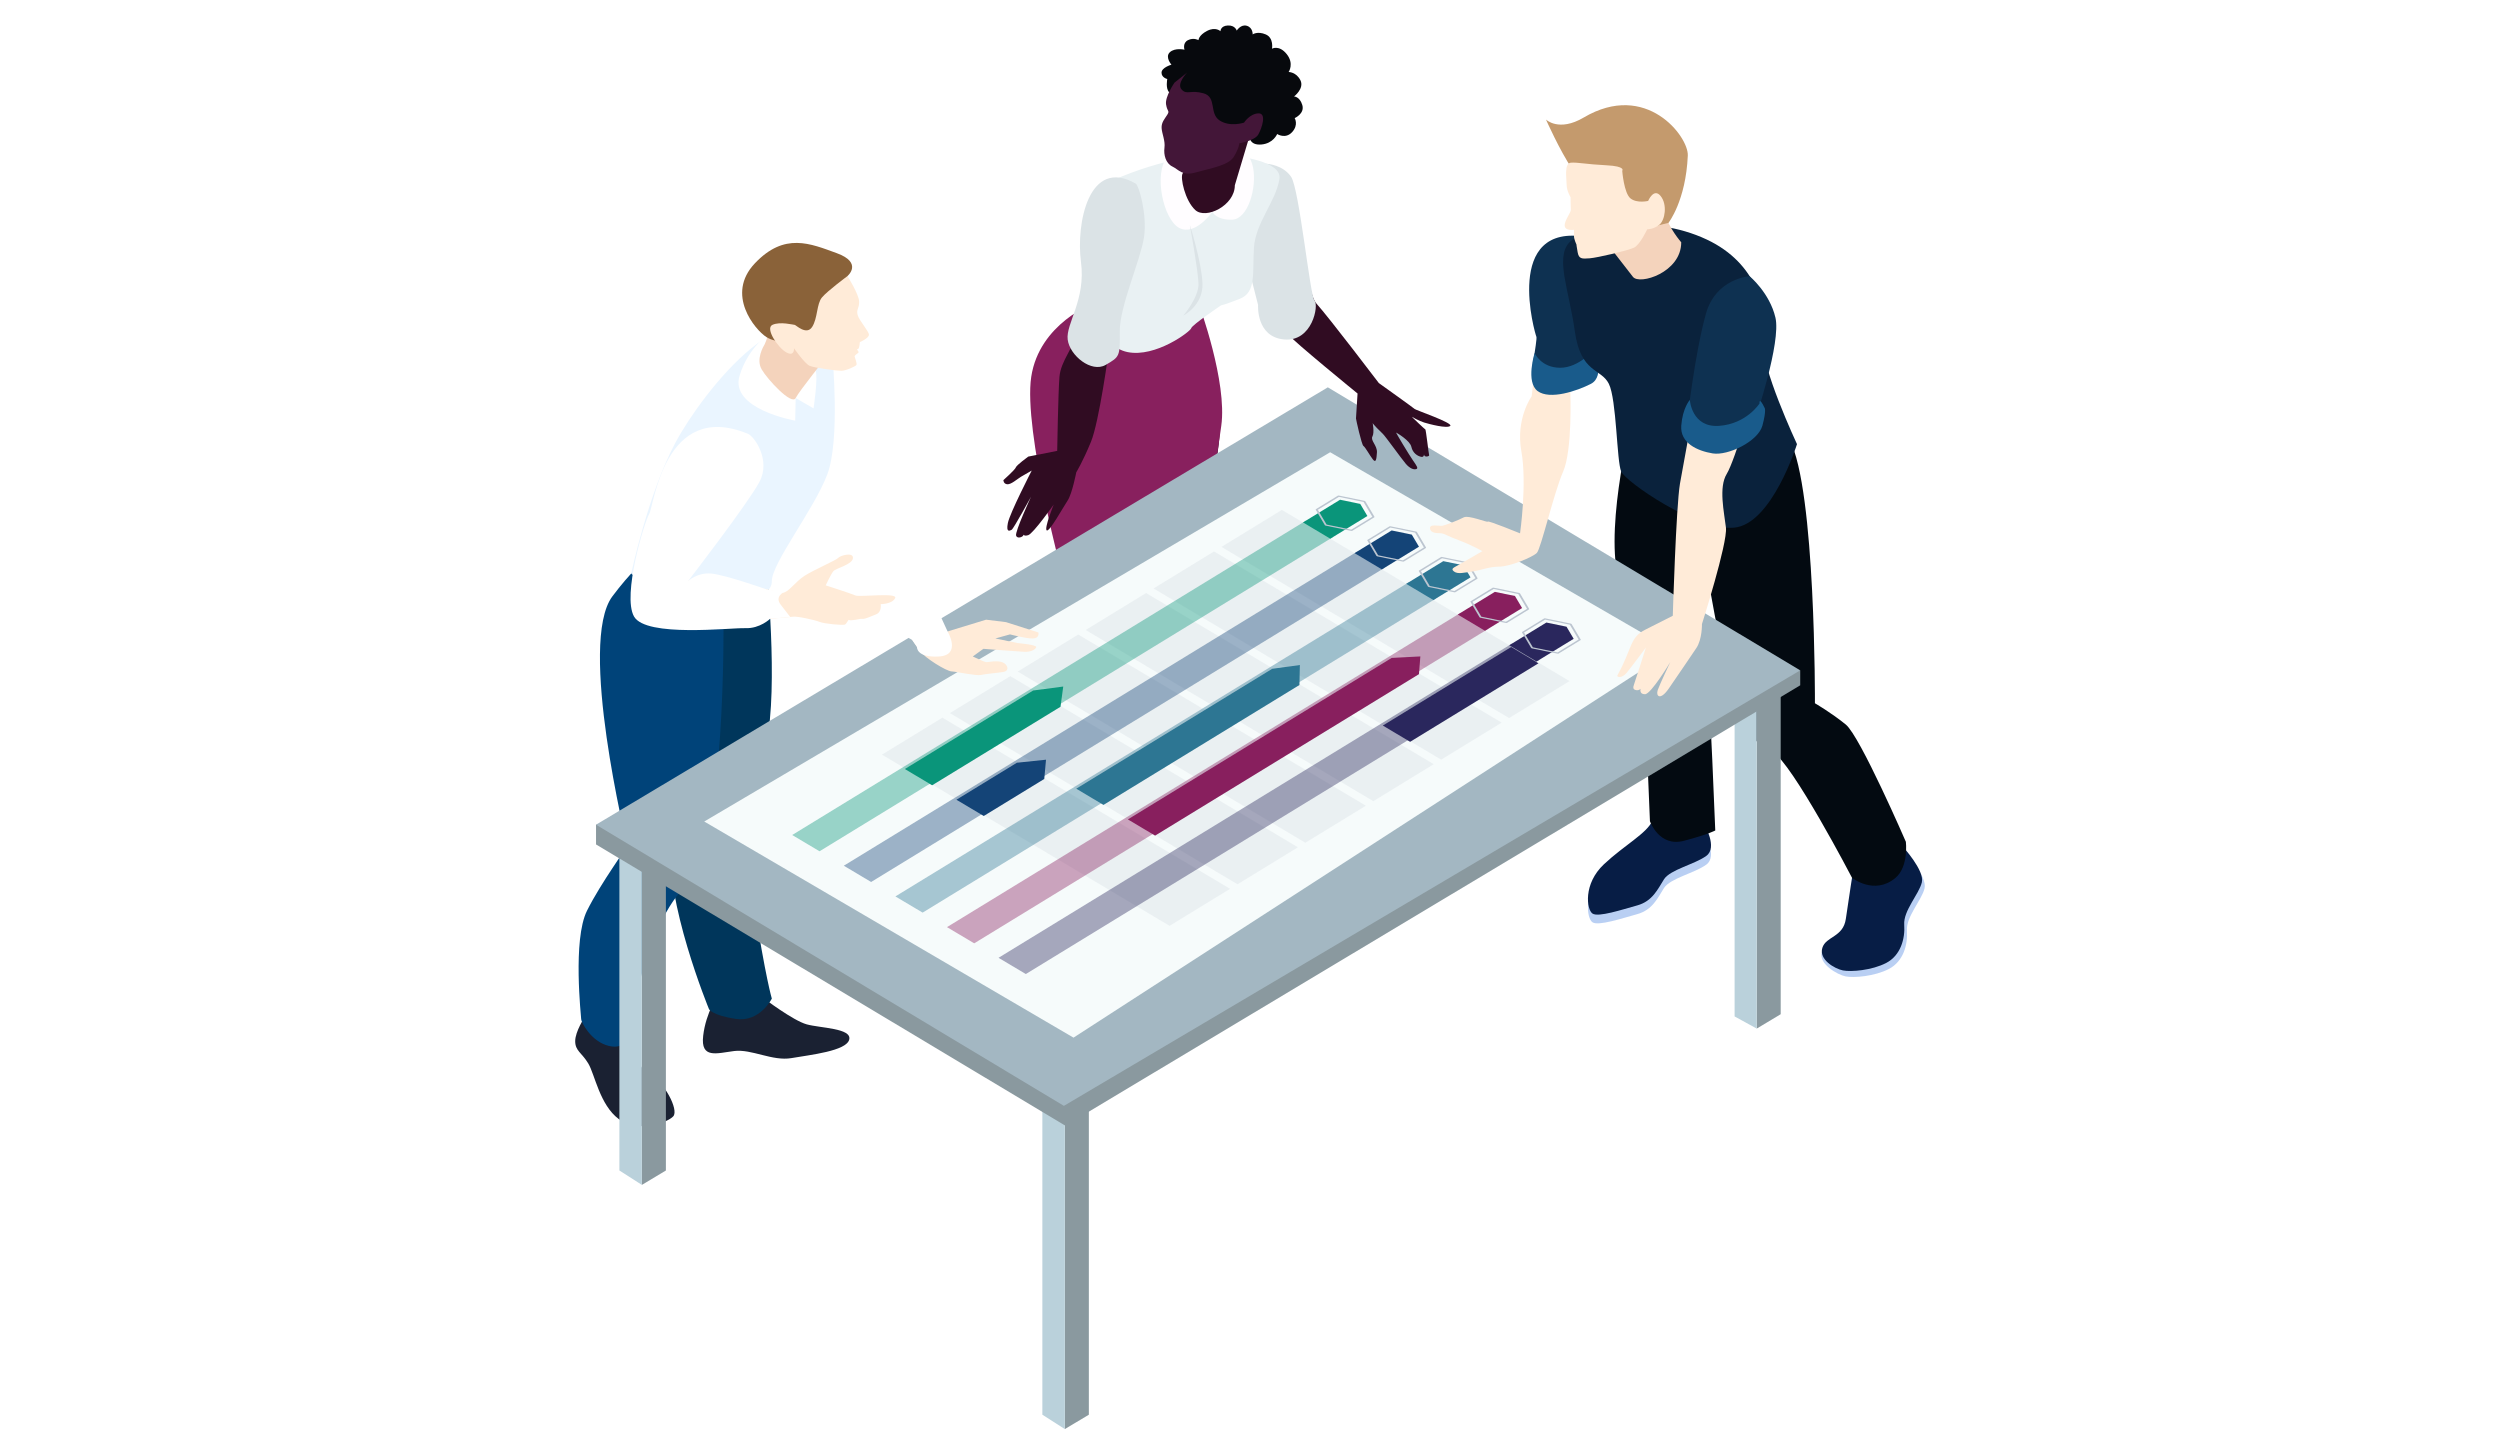 <?xml version="1.0" encoding="UTF-8"?>
<svg xmlns="http://www.w3.org/2000/svg" xmlns:xlink="http://www.w3.org/1999/xlink" id="Strategie_Readiness" data-name="Strategie &amp;amp; Readiness" viewBox="0 0 683.86 397.05">
  <defs>
    <style>
      .cls-1 {
        fill: #dbe3e6;
      }

      .cls-2 {
        fill: #2a275d;
      }

      .cls-2, .cls-3, .cls-4, .cls-5, .cls-6, .cls-7, .cls-8 {
        fill-rule: evenodd;
      }

      .cls-9 {
        fill: #195b8b;
      }

      .cls-10 {
        filter: url(#drop-shadow-2);
      }

      .cls-3 {
        fill: #881f5e;
      }

      .cls-11 {
        fill: #071d45;
      }

      .cls-12 {
        filter: url(#drop-shadow-5);
      }

      .cls-13 {
        fill: #fff;
      }

      .cls-14 {
        fill: #bcc5d0;
      }

      .cls-15 {
        fill: #fffdff;
      }

      .cls-16 {
        fill: #a3b7c2;
      }

      .cls-17 {
        fill: #0e3151;
      }

      .cls-18 {
        fill: #ffebd8;
      }

      .cls-19 {
        filter: url(#drop-shadow-4);
      }

      .cls-20 {
        fill: #1a2132;
      }

      .cls-21 {
        filter: url(#drop-shadow-1);
      }

      .cls-4 {
        fill: #2d7693;
      }

      .cls-22 {
        fill: #07090d;
      }

      .cls-5 {
        fill: none;
      }

      .cls-23 {
        fill: #300c22;
      }

      .cls-6 {
        fill: #144477;
      }

      .cls-24 {
        fill: #431638;
      }

      .cls-25 {
        fill: #00365b;
      }

      .cls-26 {
        fill: #0a223c;
      }

      .cls-27 {
        fill: #bad1db;
      }

      .cls-28 {
        opacity: .44;
      }

      .cls-29 {
        fill: #b9cff3;
      }

      .cls-30 {
        fill: #8a6239;
      }

      .cls-31 {
        fill: #e9f1f3;
      }

      .cls-7 {
        fill: #dbe2e7;
      }

      .cls-32 {
        opacity: .4;
      }

      .cls-33 {
        fill: #eaf5ff;
      }

      .cls-34 {
        fill: #f6fbfb;
      }

      .cls-35 {
        fill: #88205e;
      }

      .cls-36 {
        fill: #b20d2f;
      }

      .cls-37 {
        fill: #030a11;
      }

      .cls-38 {
        filter: url(#drop-shadow-3);
      }

      .cls-8 {
        fill: #0a957a;
      }

      .cls-39 {
        fill: #f4d3bc;
      }

      .cls-40 {
        fill: #c49a6d;
      }

      .cls-41 {
        fill: #004379;
      }

      .cls-42 {
        fill: #8a999f;
      }
    </style>
    <filter id="drop-shadow-1" x="244.4" y="184.78" width="49.92" height="33.6" filterUnits="userSpaceOnUse">
      <feOffset dx=".5" dy=".5"></feOffset>
      <feGaussianBlur result="blur" stdDeviation="1"></feGaussianBlur>
      <feFlood flood-color="#000" flood-opacity=".32"></feFlood>
      <feComposite in2="blur" operator="in"></feComposite>
      <feComposite in="SourceGraphic"></feComposite>
    </filter>
    <filter id="drop-shadow-2" x="258.32" y="204.46" width="31.2" height="22.08" filterUnits="userSpaceOnUse">
      <feOffset dx=".5" dy=".5"></feOffset>
      <feGaussianBlur result="blur-2" stdDeviation="1"></feGaussianBlur>
      <feFlood flood-color="#000" flood-opacity=".32"></feFlood>
      <feComposite in2="blur-2" operator="in"></feComposite>
      <feComposite in="SourceGraphic"></feComposite>
    </filter>
    <filter id="drop-shadow-3" x="290.96" y="178.54" width="68.16" height="45.12" filterUnits="userSpaceOnUse">
      <feOffset dx=".5" dy=".5"></feOffset>
      <feGaussianBlur result="blur-3" stdDeviation="1"></feGaussianBlur>
      <feFlood flood-color="#000" flood-opacity=".32"></feFlood>
      <feComposite in2="blur-3" operator="in"></feComposite>
      <feComposite in="SourceGraphic"></feComposite>
    </filter>
    <filter id="drop-shadow-4" x="305.36" y="176.14" width="86.88" height="55.68" filterUnits="userSpaceOnUse">
      <feOffset dx=".5" dy=".5"></feOffset>
      <feGaussianBlur result="blur-4" stdDeviation="1"></feGaussianBlur>
      <feFlood flood-color="#000" flood-opacity=".32"></feFlood>
      <feComposite in2="blur-4" operator="in"></feComposite>
      <feComposite in="SourceGraphic"></feComposite>
    </filter>
    <filter id="drop-shadow-5" x="374.96" y="173.74" width="49.44" height="32.64" filterUnits="userSpaceOnUse">
      <feOffset dx=".5" dy=".5"></feOffset>
      <feGaussianBlur result="blur-5" stdDeviation="1"></feGaussianBlur>
      <feFlood flood-color="#000" flood-opacity=".32"></feFlood>
      <feComposite in2="blur-5" operator="in"></feComposite>
      <feComposite in="SourceGraphic"></feComposite>
    </filter>
  </defs>
  <path class="cls-20" d="M208.88,273.05s8.04,6.11,11.77,7.15c3.72,1.04,12.43,1.04,11.65,4.17-.78,3.13-10.61,4.17-15.82,5.07-5.21.89-10.87-2.53-15.64-1.94-4.77.6-9.24,2.23-8.49-4.17.74-6.41,4.12-11.32,4.12-11.32l12.42,1.04Z"></path>
  <path class="cls-25" d="M209.63,154.97s3.38,32.92,0,48.34c-3.38,15.42-6.55,23.37-3.38,43.83,3.18,20.46,4.88,26.02,4.88,26.02,0,0-3.29,6.55-9.84,5.56-6.55-.99-7.35-2.68-7.35-2.68,0,0-12.32-29.89-10.33-46.18,1.99-16.29,1.95-19.35-.22-40.26-2.17-20.91-2.76-31.84,2.4-34.62,5.16-2.78,23.84,0,23.84,0Z"></path>
  <path class="cls-20" d="M171.05,283.03s3.67,9.98,7.05,11.32,7.7,9.24,6.06,11.02c-1.64,1.79-9.68,4.62-14.9.74-5.21-3.87-6.55-12.22-8.34-15.2-1.79-2.98-3.58-3.43-3.58-6.11s2.61-6.57,2.61-6.57l11.09,4.78Z"></path>
  <path class="cls-41" d="M197.91,168.87s.79,63.16-10.13,73.29c-10.92,10.13-15.69,38.73-15.69,39.73s-.61,5.44-5.57,4.21c-4.96-1.23-7.54-6.59-7.54-7.28s-2.38-21.75,1.59-29.7c3.97-7.95,10.92-17.09,10.92-17.88s-13.51-55.41-3.97-68.12c9.53-12.71,15.49-14.3,15.49-14.3,0,0,14.9.2,14.9,20.06Z"></path>
  <g>
    <path class="cls-29" d="M466.24,228.01s3.66,6.16.54,8.48c-3.12,2.32-9.91,3.75-11.61,6.43-1.7,2.68-3.12,5.98-7.32,7.14-4.2,1.16-10.62,3.3-12.23,2.23s-2.59-8.12,3.12-13.48c5.71-5.36,11.7-8.39,13.3-11.96,1.61-3.57,14.2,1.16,14.2,1.16Z"></path>
    <path class="cls-11" d="M466.24,225.62s3.66,6.16.54,8.48c-3.12,2.32-9.91,3.75-11.61,6.43-1.7,2.68-3.12,5.98-7.32,7.14-4.2,1.16-10.62,3.3-12.23,2.23-1.61-1.07-2.59-8.12,3.12-13.48,5.71-5.36,11.7-8.39,13.3-11.96,1.61-3.57,14.2,1.16,14.2,1.16Z"></path>
    <path class="cls-29" d="M521.18,233.16s6.07,6.57,5.27,9.85c-.8,3.28-5.09,7.74-4.82,11.58.27,3.84-.98,8.39-4.91,10.45-3.93,2.05-9.64,2.5-11.87,2.05-2.23-.45-7.49-3.45-6.5-6.67.98-3.21,6.59-2.35,7.31-7.44.71-5.09,2.23-14.67,2.23-14.67l13.3-5.15Z"></path>
    <path class="cls-11" d="M520.44,231.52s6.07,6.57,5.27,9.85c-.8,3.28-5.09,7.74-4.82,11.58.27,3.84-.98,8.39-4.91,10.45-3.93,2.05-9.64,2.5-11.87,2.05-2.23-.45-6.61-2.95-5.62-6.16.98-3.21,5.71-2.86,6.43-7.95.71-5.09,2.23-14.67,2.23-14.67l13.3-5.15Z"></path>
    <path class="cls-37" d="M447.4,110.36s-7.5,27.68-5.36,44.46c2.14,16.79,6.85,26.53,7.56,34.75.71,8.21,1.73,35.07,1.73,35.07,0,0,2.5,7.15,9.28,5.36,6.79-1.79,8.59-2.83,8.59-2.83,0,0-1.45-36.82-2.16-43.96-.71-7.14-2.32-11.61-2.32-11.61,0,0,5.57-33.39,4.48-46.61s-21.8-14.64-21.8-14.64Z"></path>
    <path class="cls-37" d="M461.69,125.71s9.29,58.57,13.21,67.5c3.93,8.93,4.55,9.29,9.96,12.41,5.41,3.12,21.74,34.48,21.74,34.48,0,0,6.08,4.89,11.87.06,3.68-3.07,2.87-9.88,2.87-9.88,0,0-12.5-28.86-16.43-32.08-3.93-3.21-8.45-5.83-8.45-5.83,0,0,.24-58.46-6.91-72.03-7.14-13.57-12.04-16.4-12.04-16.4l-15.81,9.13v12.63Z"></path>
  </g>
  <g>
    <path class="cls-23" d="M304.79,114.43c.33,7.15,8.09,41.63,4.6,51.46-3.47,9.82.75,30.62,2.01,34.59.4,1.23.46,2.59.36,3.95v.13c-.23,3.03-1.19,6.12-1.04,8.03.21,2.78,2.36,2.7,5.35,3.74,3.01,1.04,3.28,4.58,4.58,6.14,1.3,1.57,6.7,1.56,9.8,1.43,3.09-.13,3.91-4.04,3.41-5.61-.21-.67-2.82-2.82-5.73-5.31-3.8-3.22-8.13-6.96-8.28-8.67-.27-3.01,4.05-32.79,3.95-36.03-.13-3.24,11.47-41.55,9.91-57.77-1.57-16.18-8.32-24.54-8.32-24.54l-17.74,3.93s-3.2,17.39-2.84,24.54Z"></path>
    <path class="cls-36" d="M310.7,212.57c.21,2.78,2.36,2.7,5.35,3.74,3.01,1.04,3.28,4.58,4.58,6.14,1.3,1.57,12.91,4.76,16,4.63,3.09-.13-2.29-7.24-2.79-8.81-.21-.67-2.82-2.82-5.73-5.31.96,1.28,1.65,2.61.36,2.82-2.55.4-14.71-4.03-15.8-6.86-.92-2.38-.94-3.95-.92-4.39-.23,3.03-1.19,6.12-1.04,8.03Z"></path>
    <path class="cls-24" d="M289.93,220.3c-.44,2.61,1.56,6.2,2.94,7.58,1.4,1.4,4.85,2.02,6.86,2.02s3.39-.69,2.97-3.13c-.25-1.32-1.23-6.69-2.07-11.56-.69-4.1-1.3-7.84-1.27-8.46.06-1.4-.06-10.2,2.17-17.16,2.22-6.96,10.49-16.36,13-20.9,2.53-4.54-3.82-42.93-3.74-47.34.08-4.41,4.45-23.64,4.45-23.64h.42s-10.45-17.51-18.1-13.75c-7.67,3.74-13.67,13.67-14.55,23.24-.88,9.57,14.63,59.71,14.63,59.71,0,0-6.63,5.27-8.21,11.54-1.59,6.29,2.3,13.75,1.65,19.33-.27,2.19-.74,3.75-1.23,4.9-.76,1.75-1.53,2.62-1.53,3.46,0,1.38,2.05,11.55,1.61,14.16Z"></path>
    <path class="cls-36" d="M294.78,231.37c1.83.75,4.44,2.05,6.45,2.05s1.88-4.22,1.47-6.66c-.25-1.32-1.23-6.69-2.07-11.56,0,0,.78,7.15-1.31,7.32-2.09.19-7.54-4.43-8.62-9.4-1.07-4.83-.85-9.99-.85-10.45-.75,1.76-1.53,2.62-1.53,3.46,0,1.38.54,10.77-.44,13.23-1.15,2.87,3.31,10.54,6.9,12.01Z"></path>
    <path class="cls-35" d="M327.99,83.34s7.78,21.14,6.08,33.15c-1.69,12.01-6.08,42.7-6.08,42.7,0,0-3.31,8.43-19.64,4.7-16.33-3.74-17.28-4.7-17.28-4.7,0,0-11.21-41.49-8.98-56.12,2.23-14.63,17.09-20.12,17.09-20.12l28.8.39Z"></path>
  </g>
  <g>
    <g>
      <polygon class="cls-42" points="480.54 281.36 487.1 277.43 487.1 182.4 480.54 186.33 480.54 281.36"></polygon>
      <polygon class="cls-27" points="480.54 281.36 474.49 278.04 474.49 186.22 480.54 189.54 480.54 281.36"></polygon>
      <g>
        <polygon class="cls-42" points="291.28 390.92 297.85 386.98 297.85 303.67 291.28 307.61 291.28 390.92"></polygon>
        <polygon class="cls-27" points="285.13 386.98 291.28 390.92 291.28 307.61 285.13 303.67 285.13 386.98"></polygon>
      </g>
      <g>
        <polygon class="cls-42" points="175.58 324.12 182.15 320.18 182.15 231.27 175.58 235.2 175.58 324.12"></polygon>
        <polygon class="cls-27" points="169.43 320.18 175.58 324.12 175.58 235.2 169.43 231.27 169.43 320.18"></polygon>
      </g>
      <g>
        <polygon class="cls-42" points="291.43 307.93 492.44 187.46 492.44 183.37 163.04 225.59 163.04 230.99 291.43 307.93"></polygon>
        <polygon class="cls-16" points="291.02 302.5 492.44 183.37 363.22 105.95 163.04 225.59 291.02 302.5"></polygon>
      </g>
    </g>
    <g>
      <polygon class="cls-34" points="192.64 224.72 293.65 283.84 457.47 177.91 363.86 123.71 192.64 224.72"></polygon>
      <g>
        <g class="cls-28">
          <polygon class="cls-7" points="241.25 206.43 257.79 196.31 336.48 243.13 319.93 253.26 241.25 206.43 241.25 206.43"></polygon>
        </g>
        <g class="cls-28">
          <polygon class="cls-7" points="259.83 195.06 276.36 184.95 355.04 231.77 338.51 241.89 259.83 195.06 259.83 195.06"></polygon>
        </g>
        <g class="cls-28">
          <polygon class="cls-7" points="278.39 183.7 294.94 173.57 373.62 220.4 357.07 230.53 278.39 183.7 278.39 183.7"></polygon>
        </g>
        <g class="cls-28">
          <polygon class="cls-7" points="296.98 172.33 313.5 162.22 392.19 209.04 375.66 219.16 296.98 172.33 296.98 172.33"></polygon>
        </g>
        <g class="cls-28">
          <polygon class="cls-7" points="315.54 160.97 332.09 150.84 410.77 197.67 394.22 207.8 315.54 160.97 315.54 160.97"></polygon>
        </g>
        <g class="cls-28">
          <polygon class="cls-7" points="334.12 149.6 350.65 139.48 429.33 186.31 412.8 196.42 334.12 149.6 334.12 149.6"></polygon>
        </g>
        <g class="cls-32">
          <polygon class="cls-8" points="216.7 228.41 357.19 142.44 364.66 146.89 224.18 232.86 216.7 228.41 216.7 228.41"></polygon>
        </g>
        <polygon class="cls-8" points="356.42 142.91 366.57 136.7 372.08 137.84 374.04 141.15 363.89 147.36 356.42 142.91 356.42 142.91"></polygon>
        <g class="cls-21">
          <polygon class="cls-8" points="247.01 209.86 282.12 188.38 290.34 187.3 289.6 192.83 254.48 214.31 247.01 209.86 247.01 209.86"></polygon>
        </g>
        <path class="cls-14" d="M375.91,141.52l-5.99,3.67c-.07.04-.18.06-.28.04l-7.05-1.45c-.08-.02-.15-.06-.18-.11l-2.5-4.23c-.04-.06-.01-.13.06-.17l5.99-3.67c.07-.04.18-.06.28-.04l7.05,1.45c.08.02.15.06.18.11l2.5,4.23c.04.06.01.13-.06.17ZM369.63,144.88l5.76-3.52-2.39-4.05-6.75-1.39-5.76,3.52,2.39,4.05,6.75,1.39Z"></path>
        <g class="cls-32">
          <polygon class="cls-6" points="230.82 236.81 371.3 150.84 378.78 155.29 238.29 241.26 230.82 236.81 230.82 236.81"></polygon>
        </g>
        <polygon class="cls-6" points="370.53 151.31 380.68 145.1 386.19 146.24 388.15 149.55 378 155.76 370.53 151.31 370.53 151.31"></polygon>
        <g class="cls-10">
          <polygon class="cls-6" points="261.12 218.26 277.67 208.14 285.63 207.31 285.15 212.58 268.6 222.71 261.12 218.26 261.12 218.26"></polygon>
        </g>
        <path class="cls-14" d="M390.02,149.93l-5.98,3.66c-.07.04-.18.06-.28.04l-7.06-1.45c-.08-.02-.15-.06-.18-.11l-2.5-4.24c-.04-.06-.01-.13.06-.17l5.98-3.66c.07-.04.18-.06.28-.04l7.06,1.45c.08.02.15.06.18.11l2.5,4.24c.04.06.01.13-.06.17ZM383.75,153.28l5.75-3.52-2.4-4.06-6.77-1.39-5.75,3.52,2.4,4.06,6.77,1.39Z"></path>
        <g class="cls-32">
          <polygon class="cls-4" points="244.93 245.21 385.42 159.24 392.87 163.68 252.38 249.64 244.93 245.21 244.93 245.21"></polygon>
        </g>
        <polygon class="cls-4" points="384.64 159.71 394.8 153.5 400.3 154.63 402.25 157.93 392.1 164.15 384.64 159.71 384.64 159.71"></polygon>
        <g class="cls-38">
          <polygon class="cls-4" points="293.9 215.24 347.5 182.45 355.07 181.41 354.95 186.88 301.35 219.68 293.9 215.24 293.9 215.24"></polygon>
        </g>
        <path class="cls-14" d="M404.11,158.31l-5.99,3.67c-.07.04-.18.06-.28.04l-7.05-1.45c-.08-.02-.15-.06-.18-.11l-2.5-4.23c-.04-.06-.01-.13.06-.17l5.99-3.67c.07-.04.18-.06.28-.04l7.05,1.45c.08.02.15.06.18.11l2.5,4.23c.04.06.01.13-.06.17ZM397.84,161.67l5.76-3.52-2.39-4.05-6.75-1.39-5.76,3.52,2.39,4.05,6.75,1.39Z"></path>
        <g class="cls-32">
          <polygon class="cls-3" points="259.04 253.61 399.53 167.64 406.98 172.08 266.49 258.04 259.04 253.61 259.04 253.61"></polygon>
        </g>
        <polygon class="cls-3" points="398.76 168.11 408.91 161.9 414.41 163.03 416.36 166.33 406.21 172.55 398.76 168.11 398.76 168.11"></polygon>
        <g class="cls-19">
          <polygon class="cls-3" points="308.02 223.64 380.19 179.47 388.03 179.06 387.65 183.91 315.47 228.08 308.02 223.64 308.02 223.64"></polygon>
        </g>
        <path class="cls-14" d="M418.23,166.71l-5.99,3.67c-.07.04-.18.06-.28.04l-7.05-1.45c-.08-.02-.15-.06-.18-.11l-2.5-4.23c-.04-.06-.01-.13.06-.17l5.99-3.67c.07-.04.18-.06.28-.04l7.05,1.45c.08.02.15.06.18.11l2.5,4.23c.04.06.01.13-.06.17ZM411.95,170.07l5.76-3.52-2.39-4.05-6.75-1.39-5.76,3.52,2.39,4.05,6.75,1.39Z"></path>
        <g class="cls-32">
          <polygon class="cls-2" points="273.14 262 413.62 176.03 421.1 180.47 280.61 266.44 273.14 262 273.14 262"></polygon>
        </g>
        <polygon class="cls-2" points="412.85 176.5 423 170.29 428.51 171.43 430.47 174.74 420.32 180.95 412.85 176.5 412.85 176.5"></polygon>
        <g class="cls-12">
          <polygon class="cls-2" points="377.76 197.97 412.87 176.49 420.34 180.94 385.23 202.42 377.76 197.97 377.76 197.97"></polygon>
        </g>
        <path class="cls-14" d="M432.34,175.11l-5.98,3.66c-.07.04-.18.06-.28.04l-7.06-1.45c-.08-.02-.15-.06-.18-.11l-2.5-4.24c-.04-.06-.01-.13.06-.17l5.98-3.66c.07-.04.18-.06.28-.04l7.06,1.45c.08.02.15.06.18.11l2.5,4.24c.04.06.01.13-.06.17ZM426.07,178.46l5.75-3.52-2.4-4.06-6.77-1.39-5.75,3.52,2.4,4.06,6.77,1.39Z"></path>
        <polygon class="cls-5" points="289.62 271.81 442.56 178.21 363.88 131.39 210.94 224.98 289.62 271.81 289.62 271.81"></polygon>
        <polygon class="cls-5" points="289.62 271.81 442.56 178.21 363.88 131.39 210.94 224.98 289.62 271.81 289.62 271.81"></polygon>
        <polygon class="cls-5" points="289.62 271.81 442.56 178.21 363.88 131.39 210.94 224.98 289.62 271.81 289.62 271.81"></polygon>
        <polygon class="cls-5" points="289.62 271.81 442.56 178.21 363.88 131.39 210.94 224.98 289.62 271.81 289.62 271.81"></polygon>
        <polygon class="cls-5" points="289.62 271.81 442.56 178.21 363.88 131.39 210.94 224.98 289.62 271.81 289.62 271.81"></polygon>
        <polygon class="cls-5" points="289.62 271.81 442.56 178.21 363.88 131.39 210.94 224.98 289.62 271.81 289.62 271.81"></polygon>
        <polygon class="cls-5" points="289.62 271.81 442.56 178.21 363.88 131.39 210.94 224.98 289.62 271.81 289.62 271.81"></polygon>
        <polygon class="cls-5" points="289.62 271.81 442.56 178.21 363.88 131.39 210.94 224.98 289.62 271.81 289.62 271.81"></polygon>
        <polygon class="cls-5" points="289.62 271.81 442.56 178.21 363.88 131.39 210.94 224.98 289.62 271.81 289.62 271.81"></polygon>
        <polygon class="cls-5" points="289.62 271.81 442.56 178.21 363.88 131.39 210.94 224.98 289.62 271.81 289.62 271.81"></polygon>
        <polygon class="cls-5" points="289.62 271.81 442.56 178.21 363.88 131.39 210.94 224.98 289.62 271.81 289.62 271.81"></polygon>
        <polygon class="cls-5" points="289.62 271.81 442.56 178.21 363.88 131.39 210.94 224.98 289.62 271.81 289.62 271.81"></polygon>
        <polygon class="cls-5" points="289.62 271.81 442.56 178.21 363.88 131.39 210.94 224.98 289.62 271.81 289.62 271.81"></polygon>
        <polygon class="cls-5" points="289.62 271.81 442.56 178.21 363.88 131.39 210.94 224.98 289.62 271.81 289.62 271.81"></polygon>
        <polygon class="cls-5" points="289.62 271.81 442.56 178.21 363.88 131.39 210.94 224.98 289.62 271.81 289.62 271.81"></polygon>
        <polygon class="cls-5" points="289.62 271.81 442.56 178.21 363.88 131.39 210.94 224.98 289.62 271.81 289.62 271.81"></polygon>
      </g>
    </g>
  </g>
  <path class="cls-18" d="M221.35,94.58s-1.68-5.66,2.64-2.83c4.32,2.83,9.68,8.79,9.88,13.95.2,5.16,1.79,10.33,3.77,17.08,1.99,6.75,4.97,14.1,4.97,14.1,0,0,1.74,1.19,5.83,10.28,4.1,9.09,9.83,25.85,9.83,25.85l11.47-3.5,5.44.67,8.86,2.83s.44,1.56-1.46,1.64c-1.9.07-6.29-1.12-6.29-1.12l-4.02,1.12,6.11,1.26s5.29.45,5.07,1.12c-.22.67-1.49,1.34-3.2,1.27-1.71-.07-11.25-.82-11.25-.82l-2.9,2.09s3.2,1.56,3.72,1.56,2.83-.52,4.32,0,2.16,2.38.3,2.68-4.84.52-6.11.82c-1.27.3-6.63-.89-8.04-.97-1.42-.07-7.24-3.63-8.65-5.58-1.41-1.94-14.89-21.46-16.23-26.53-1.34-5.06-2.61-8.42-2.61-8.42,0,0-9.24-18.32-13.63-28.75-4.39-10.43,2.18-19.81,2.18-19.81Z"></path>
  <path class="cls-13" d="M232.28,95.63s4.43,11.51,4.01,16.3c-.42,4.78,5.75,23.66,8.61,26.1,2.86,2.44,11.94,29.56,11.94,29.56l2.37,5.15s3.88,6.47-2.37,6.84c-6.25.37-6.01-2.61-6.01-2.61l-1.34-1.94s-4.75-2.53-6.35-4.91c-1.6-2.38-10.78-21.12-11.57-25.33-.79-4.21-8.25-17.54-12.61-27.16-4.36-9.62-3.97-28.4,3.77-27.71,7.75.7,9.55,5.71,9.55,5.71Z"></path>
  <path class="cls-33" d="M227.7,97.37s2.18,22.84-1.39,32.38c-3.58,9.53-15.27,24.38-15.18,29.27.09,4.89-10.84,7.06-21.56,5.38-10.73-1.68-16.91-7.51-16.91-7.51,0,0,4.59-21.78,12.14-35.88,7.55-14.1,33.17-46.48,42.9-23.64Z"></path>
  <path class="cls-13" d="M210.84,90.96s9.59,3.99,12.26,10.47c.73,1.76-.56,10.28-.56,10.28l-4.89-2.83-.13,6.19s-17.97-3.16-15.22-12.28c2.46-8.14,8.53-11.84,8.53-11.84Z"></path>
  <path class="cls-18" d="M205.46,123.98s1.79,6.36-2.78,11.52c-4.57,5.16-14.5,23.51-14.5,23.51,0,0,4.26-2.13,8.29-1.07,4.03,1.07,16.34,4.17,17.73,4.17s3.33-2.95,5.86-4.59c2.53-1.64,8.79-4.32,9.24-4.92.45-.6,4.17-1.71,4.02.07s-4.69,2.76-5.36,3.58c-.67.82-2.09,3.87-2.09,3.87,0,0,6.93,2.23,8.12,2.76,1.19.52,11.69-.89,10.87.74-.82,1.64-3.95,1.64-3.95,1.64,0,0,.37,2.09-1.19,2.76-1.56.67-3.13,1.27-3.5,1.27h-.82s-2.88.6-3.12.3c-.23-.3-.61,1.04-1.2,1.27-.6.22-5.59-.22-6.85-.74-1.27-.52-6.33-1.64-7.37-1.42-1.04.22-26.59,2.16-34.41,1.86-7.82-.3-9.01-3.58-9.01-3.58,0,0,2.11-16.83,4.67-22.87,2.56-6.03,3.3-21.68,11.27-24.13,7.97-2.46,13.63-1.76,16.09,4Z"></path>
  <path class="cls-13" d="M204.56,118.64c1.81.74,6.36,7.22,3.18,13.18-3.18,5.96-19.57,27.19-19.57,27.19,0,0,2.53-2.51,6.48-2.11,3.95.4,15.04,4.33,15.04,4.33l4.85.69s-2.76,1.19-.97,3.5c1.79,2.31,2.6,3.36,2.6,3.36l-5.48.46s-2.78,2.74-6.8,2.59-27.19,2.61-30.46-3.2c-3.28-5.81,2.9-26,4.17-28.08,1.27-2.09,4.1-31.28,26.96-21.9Z"></path>
  <path class="cls-39" d="M226.02,97.56c0,.3-7.3,9.24-8.37,11.32-1.07,2.09-7.72-5.07-9.31-7.85-1.59-2.78.47-6.26.83-6.85.36-.6,1.45-4.27,1.45-4.27l15.39,7.65Z"></path>
  <path class="cls-30" d="M230.58,80.28c0-.15,1.24-4.77,1.24-4.77,0,0,4.32-3.62-2.93-6.26-7.25-2.63-14.3-5.76-22.4,2.78-8.09,8.54.05,18.15,3.13,20.16,3.08,2.01,9.34,1.29,9.34,1.29,0,0,6.34-.31,6.27-.39-.07-.08,5.35-12.82,5.35-12.82Z"></path>
  <path class="cls-18" d="M231.83,75.52s3.13,5.02,3.18,6.95c.05,1.94-.84,2.14-.4,3.72.45,1.59,3.13,4.47,3.08,5.41-.05.94-2.48,1.99-2.48,1.99,0,0-.1,1.64-.45,1.84l-.35.2s.7.65.35.89c-.35.25-.99.74-.99.94s.74,1.99.5,2.38c-.25.4-2.93,1.59-4.12,1.59s-7.45-.79-8.74-1.39c-1.29-.6-4.22-4.77-4.22-4.77,0,0,.23,2.33-2.02,1.17-2.25-1.17-5.97-6.58-3.89-7.57s5.81,0,6.11,0,3.23,2.97,4.77.56c1.54-2.4,1.19-6.27,2.68-8.06,1.49-1.79,7-5.86,7-5.86Z"></path>
  <g>
    <path class="cls-23" d="M346.79,46.66s3.94-1.68,6.57,3.9c2.63,5.58,3.49,28.9,6.77,32.51,3.28,3.61,17.04,21.71,17.04,21.71,0,0,9.5,6.79,9.81,7.1.31.31,10.59,3.82,9.73,4.62-.86.8-5.73-.49-7.14-.92s-3.37-1.56-3.37-1.56c0,0,3.5,3.41,3.68,3.41s.92,6.77,1.05,7.08c.12.31-1.17.65-1.35,0s.18.65-.8.46c-.99-.19-2.34-1.02-2.71-2.74-.37-1.72-3.91-3.77-4.15-3.9-.24-.14,3.47,6,4.58,7.6,1.11,1.6,1.54,2.22.86,2.4-.68.18-1.72-.18-2.83-1.48-1.11-1.29-5.6-7.57-6.28-8.19-.68-.62-2.71-2.65-2.77-2.96-.06-.31.55,2.59-.06,3.69-.62,1.11,1.35,2.46,1.23,4.37s-.28,2.96-1.11,1.91c-.83-1.05-2.09-3.39-2.59-3.69-.49-.31-2.03-7.27-2.03-7.51s.43-6.83.43-6.83c0,0-17.56-14.3-19.12-16.29-1.93-2.46-5.09-8.77-6.08-11.11s-3.43-17.61-4.35-24.38c-.92-6.77,5.01-9.19,5.01-9.19Z"></path>
    <path class="cls-1" d="M346.65,44.82c.15.02,4.26.28,6.51,3.52,2.25,3.24,5.19,32.67,6.42,33.9,1.23,1.22-.58,11.33-8.31,10.62-7.74-.7-7.13-9.44-7.13-9.44,0,0-4.47-17.43-5.81-22.78-1.34-5.35,1.11-16.67,8.33-15.82Z"></path>
    <path class="cls-31" d="M331.64,42.06s.91.03,2.33.15c5.1.41,16.76,1.89,16.01,6.73-.96,6.18-6.53,11.93-6.97,18.81-.44,6.88.7,12.17-3.83,13.97-4.53,1.79-5.14,1.79-5.14,1.79,0,0-8.01,5.4-8.19,6.27-.17.87-9.75,8.1-17.42,6.53-7.66-1.57-10.89-12.98-10.89-12.98,0,0,8.62-12.45,8.62-14.89s-12.45-14.8.78-20.2c13.24-5.4,24.68-6.18,24.68-6.18Z"></path>
    <path class="cls-15" d="M336.36,38.85s5.27,1.41,6.39,6.89c1.13,5.49-1.34,14.21-5.7,14.35-4.36.14-5.42-2.13-5.42-2.13,0,0-4.7,6.69-9.06,4.39-4.36-2.31-7.11-14.91-3.2-19.55,3.91-4.64,16.99-3.94,16.99-3.94Z"></path>
    <path class="cls-23" d="M311.92,62.44c0,.35-2.35,10.89-4.79,16.63-2.44,5.75-3.83,16.89-3.83,16.89,0,0-2.61,19.42-4.88,24.91-2.26,5.49-4.01,8.32-4.01,8.32,0,0-1.13,5.87-2.35,7.7-1.22,1.83-5.05,8.8-5.75,8.19-.7-.61,1.92-7.05,1.92-7.05,0,0-5.57,7.92-6.97,8.36-1.39.44-1.22-.44-1.31,0-.09.44-1.63,1.14-2,.13-.38-1.01,4.09-10.66,4.09-10.66,0,0-4.79,8.8-5.31,9.06-.52.26-1.57.87-1.04-1.83.52-2.7,6.53-14.37,6.53-14.37,0,0-1.89,1.09-2.89,1.67-1,.58-2.71,2.16-3.78,2.08-1.08-.09-1.08-1.13-1.08-1.13,0,0,3.22-2.87,3.4-3.48.17-.61,3.4-2.96,3.4-2.96l7.92-1.57s.26-15.67.61-20.2c.35-4.53,4.18-8.27,4.18-11.49s4.62-15.59,3.57-21.51c-1.04-5.92,1.74-18.98,6.71-18.64,4.96.35,7.66,3.31,7.66,10.97Z"></path>
    <path class="cls-1" d="M310.69,50.24c.85.49,3.16,8.44,2.25,14.63-.91,6.19-6.69,18.9-6.63,25.79.06,6.88,0,6.92-3.87,9.16-3.88,2.24-9.82-2.55-10.38-6.92-.56-4.37,5.02-10.87,3.63-21.28-1.38-10.41,2.13-28.81,15.01-21.38Z"></path>
    <g>
      <path class="cls-23" d="M337.78,50.68l4.01-13.41s-15.94-1.74-16.46,1.48c-.52,3.22-1.13,7.68-1.83,8.72-.7,1.03.61,7.39,3.48,10s10.8-1.22,10.8-6.79Z"></path>
      <path class="cls-22" d="M337.26,37.27h4.53s-.09,2.53,3.22,2.26c3.31-.26,4.35-2.87,4.35-2.87,0,0,2.26,1.48,4.09-.52,1.83-2,.7-3.83.7-3.83,0,0,2.79-1.22,2.09-3.57-.7-2.35-2.26-2.35-2.26-2.35,0,0,2.87-2.18,1.74-4.44-1.13-2.26-3.22-2.26-3.22-2.26,0,0,1.57-2.26-.52-4.88-2.09-2.61-4.03-1.49-4.03-1.49,0,0,.54-2.95-1.72-3.91-2.26-.96-3.57,0-3.57,0,0,0,.09-1.83-1.57-2.35-1.65-.52-2.79,1.31-2.79,1.31,0,0-.41-1.49-2.43-1.4-2.02.09-2.02,1.57-2.02,1.57,0,0-1.31-1.31-3.66-.09-2.35,1.22-2.35,2.53-2.35,2.53,0,0-1.31-.78-2.87,0-1.57.78-.96,2.61-.96,2.61,0,0-2.61-.61-4.01.7-1.39,1.31.44,3.4.44,3.4,0,0-2.71.78-2.71,2.18,0,1.39,1.57,1.74,1.57,1.74,0,0-.51,2.57.49,3.59.99,1.02,2.9,2.12,2.9,2.12l14.55,9.96Z"></path>
      <path class="cls-24" d="M321.28,22.6s-2.66,3.88-2.31,5.97c.35,2.09,1.04,1.65.35,2.79-.7,1.13-1.65,2.09-1.57,3.66.09,1.57,1.04,3.48.78,5.4-.26,1.92.35,4.27,2.18,5.14,1.83.87,2.61,2.7,6.53,1.57,3.92-1.13,8.8-1.83,10.28-4.27,1.48-2.44,1.48-3.66,1.48-3.66,0,0,4.27-.7,5.22-2.44.96-1.74,2.35-5.83,0-5.75-2.35.09-3.92,2.53-3.92,2.53,0,0-3.83,1.31-6.71-.61-2.87-1.92-.7-6.36-4.35-7.4-3.66-1.04-4.54.54-6.01-1.04-1.47-1.59,1.48-4.62,1.48-4.62l-3.44,2.74Z"></path>
    </g>
  </g>
  <path class="cls-1" d="M325.44,61.45s3.25,10.08,3.49,16.08c.24,5.99-5.24,8.81-5.24,8.81,0,0,4.32-5.08,4.15-8.81-.2-4.2-2.39-16.08-2.39-16.08Z"></path>
  <g>
    <path class="cls-18" d="M433.03,67.14l-3.84-.71s-4.46-1.7-8.48,6.61c-4.02,8.3.27,16.34,0,19.55-.27,3.21-1.73,15.8-1.73,15.8,0,0-4.43,6.16-2.83,15,1.61,8.84-.35,22.5-.35,22.5,0,0-8.69-3.55-8.82-3.21-.13.33-5.29-1.88-6.63-1.14-1.34.74-4.82,2.05-5.69,2.26-.87.21-3.75-.66-3.48.82s2.41,1.14,3.21,1.27c.8.13,1.64.77,4.96,2.01,3.32,1.24,6.14,2.87,6.14,2.87,0,0-5.16,2.98-6.45,3.73-1.29.75-2.36,1.04-1.29,1.84,1.07.8,2.81.27,4.96,0,2.14-.27,4.55-1.34,7.43-1.34s9.1-2.59,10.25-3.75c1.14-1.16,4.63-16.38,7.2-22.25,2.57-5.87,1.97-21.61,1.97-21.61,0,0,7.3-18.95,6.96-22.23-.33-3.28-.67-16.39-3.48-18.01Z"></path>
    <path class="cls-17" d="M427.91,102.09c-3.38.39-6.23-.06-8.64-2.09.66-4.45,1.19-7.57.99-7.92-.29-.51-9.33-31.43,13.89-27.22,0,0,4.17,6.46,4.17,16.86,0,5.08-1.33,11.17-2.77,16.75-2.54,1.45-4.52,3.24-7.64,3.61Z"></path>
    <path class="cls-9" d="M435.23,104.98c-3.91,2-11.28,4.46-14.61,2-3.33-2.46-.84-10.42-.84-10.42,0,0,1.74,4.03,7,4.04,5.26,0,9.53-5.22,9.53-5.22,0,0,2.82,7.58-1.08,9.59Z"></path>
    <path class="cls-26" d="M491.55,121.51s-6.87,21.94-17.22,22.83c-10.36.89-29.62-12.57-30.86-15.35-1.24-2.77-1.24-19.71-3.38-24-2.14-4.29-7.68-2.86-9.29-14.29-1.61-11.43-5.36-20-1.61-24.29,3.75-4.29,22.14-8.21,37.68-.89,7.01,3.3,11.07,8.1,13.33,12.92,2.74,5.87,2.8,11.78,2.21,15.12-1.07,6.07,9.15,27.94,9.15,27.94Z"></path>
    <path class="cls-18" d="M477.5,80.72s-11.35,2.86-11.71,12.14c-.36,9.29-5.18,33.04-6.25,39.46-1.07,6.43-1.96,36.12-1.96,36.12,0,0-3.17,1.61-7.59,3.84-4.26,2.15-3.48,5.13-7.54,12.41-.35.62,1.24.9,2.46-.58,1.4-1.69,5.31-6.97,5.31-6.97,0,0-2.91,9.2-3.21,9.99-.37.98-.34,1.51.59,1.66.79.13,1.17-.38,1.17-.38,0,0-.43,1.53,1.22,1.49,1.66-.03,6.91-8.79,6.91-8.79,0,0-2.85,5.98-3.43,7.63-.58,1.65.62,3.04,2.99-.36,2.37-3.39,5.89-8.66,7.54-11.07,1.65-2.41,1.56-6.61,1.56-6.61,0,0,7.05-22.14,6.56-26.38-.49-4.24-2.05-10.98.22-14.69,2.28-3.71,7.95-23.08,7.72-24.2-.22-1.12,4.64-11.61,3.88-18.44-.76-6.83-6.46-6.29-6.46-6.29Z"></path>
    <path class="cls-39" d="M459.9,66.29s-3.62-4.14-4.4-7.89c-.78-3.75-11.32,3.95-11.32,3.95l-4.82,3.95s5.54,7.11,7.32,9.43c1.79,2.32,13.21-1.18,13.21-9.43Z"></path>
    <path class="cls-40" d="M451.91,62.06l4.49-1.1s4.75-5.99,5.29-18.42c.22-5.17-11.38-20.5-28.48-10.39-6.8,4.02-10.32.55-10.32.55,0,0,3.76,8.48,7.19,13.56,3.51,5.2,11.31,10.86,11.31,10.86l10.52,4.94Z"></path>
    <path class="cls-18" d="M450.84,54.96s1.54-3.68,3.42-1.34c1.88,2.34,1.21,6.57-.33,7.84-1.54,1.27-3.35,1.27-3.35,1.27,0,0-1.94,4.22-3.62,5.02-1.67.8-9.97,2.74-12.12,2.91-2.15.17-2.95.17-3.28-1.64-.33-1.81-.33-2.13-.33-2.13,0,0-.67-1.42-.67-2.22v-1.81s-2.41.39-2.54-1.08c-.13-1.47,1.74-3.62,1.67-4.42-.07-.8-.07-3.41-.07-3.41,0,0-1.07-1.74-1.07-3.35s-.78-5.97,1.16-6.1c1.94-.13,4.18.44,9.67.71,5.49.27,4.37,1.51,4.37,1.51,0,0,.47,6.16,2.28,7.57,1.81,1.41,4.82.67,4.82.67Z"></path>
    <path class="cls-17" d="M478.59,75.55s5.48,4.53,7.07,11.33c1.59,6.8-5.47,27.63-5.47,27.63,0,0-4.6,5.93-9.8,5.5-5.21-.43-8.82-5.21-8.82-5.21,0,0,2.01-17.98,5.06-28.93,2.72-9.76,11.97-10.32,11.97-10.32Z"></path>
    <path class="cls-9" d="M482.68,111.53s.58.56-.58,4.88c-1.16,4.32-9.4,8.3-13.6,7.62-4.2-.69-8.96-2.82-8.6-7.62.36-4.79,2.34-7.03,2.34-7.03,0,0,.47,7.64,8,7.11,7.52-.53,11.07-6.12,11.07-6.12,0,0-.22-2.1,1.37,1.17Z"></path>
  </g>
</svg>
